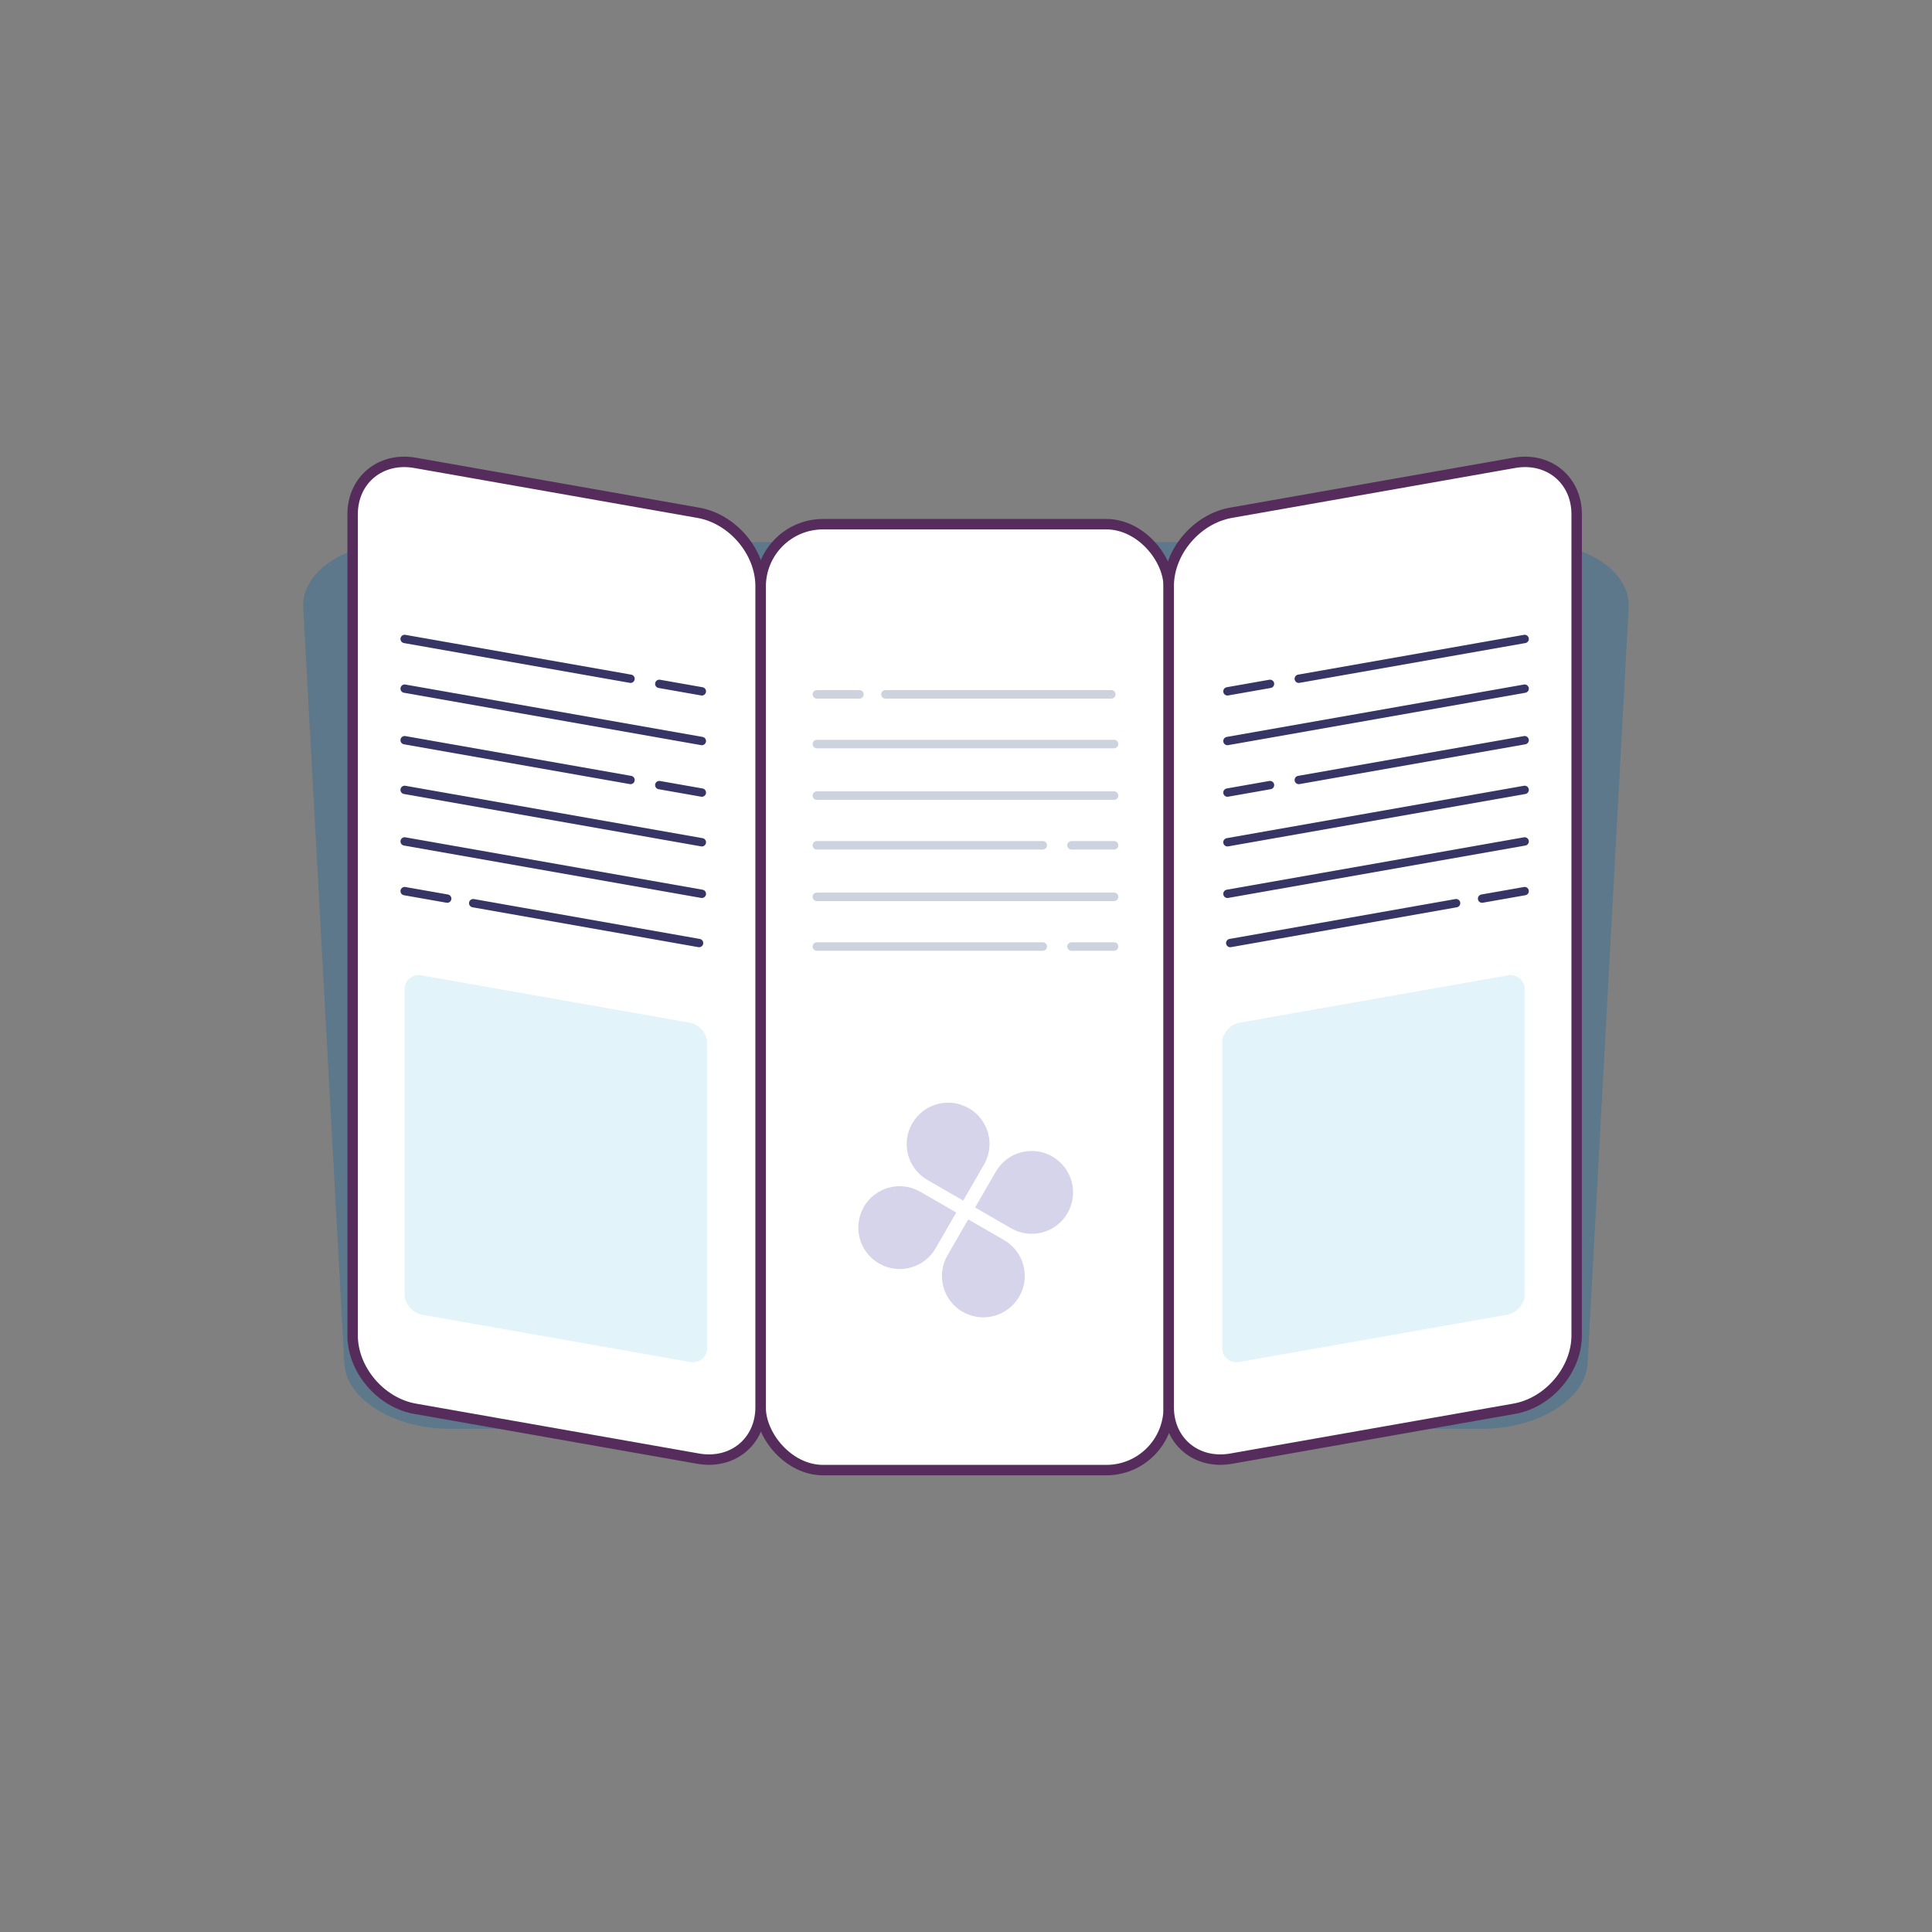 <?xml version="1.0" encoding="UTF-8"?><svg id="Layer_1" xmlns="http://www.w3.org/2000/svg" xmlns:xlink="http://www.w3.org/1999/xlink" viewBox="0 0 250 250"><rect x="0" y="0" width="250" height="250" fill="#808080" stroke="none"/><defs><style>.cls-1,.cls-2,.cls-3{fill:none;}.cls-4{clip-path:url(#clippath);}.cls-5{fill:#9cd6e9;}.cls-6{fill:#d6d4eb;}.cls-7{fill:#0765a2;}.cls-8{clip-path:url(#clippath-1);}.cls-9{clip-path:url(#clippath-2);}.cls-10{fill:#fff;stroke:#562c5c;stroke-miterlimit:10;stroke-width:1.35px;}.cls-2{stroke:#cdd2df;stroke-miterlimit:1;stroke-width:1.1px;}.cls-2,.cls-3{stroke-linecap:round;}.cls-11{opacity:.29;}.cls-12{opacity:.3;}.cls-3{stroke:#363565;stroke-linejoin:round;stroke-width:1.08px;}</style><clipPath id="clippath"><rect class="cls-1" x="39.24" y="70.16" width="171.51" height="114.74"/></clipPath><clipPath id="clippath-1"><polygon class="cls-1" points="158.16 176.63 197.29 169.73 197.29 125.83 158.16 132.73 158.16 176.63"/></clipPath><clipPath id="clippath-2"><polygon class="cls-1" points="91.49 176.63 52.36 169.73 52.36 125.83 91.49 132.73 91.49 176.63"/></clipPath></defs><g class="cls-12"><g class="cls-4"><path class="cls-7" d="m210.74,78.6c.25-4.65-5.51-8.45-12.82-8.45H52.06c-7.3,0-13.07,3.8-12.82,8.45l5.32,97.84c.25,4.65,6.43,8.45,13.74,8.45h133.39c7.3,0,13.48-3.8,13.74-8.45l5.32-97.84Z"/></g></g><rect class="cls-10" x="98.43" y="67.83" width="52.8" height="122.4" rx="8.07" ry="8.07"/><path class="cls-10" d="m195.95,182.29l-36.65,6.46c-4.44.78-8.07-2.21-8.07-6.65v-106.26c0-4.44,3.63-8.71,8.07-9.49l36.65-6.46c4.44-.78,8.07,2.21,8.07,6.65v106.26c0,4.44-3.63,8.71-8.07,9.49Z"/><g><line class="cls-2" x1="114.57" y1="89.85" x2="143.8" y2="89.85"/><line class="cls-2" x1="105.7" y1="96.28" x2="144.16" y2="96.28"/><line class="cls-2" x1="105.7" y1="89.85" x2="111.21" y2="89.85"/><line class="cls-2" x1="134.93" y1="109.38" x2="105.7" y2="109.38"/><line class="cls-2" x1="144.16" y1="102.95" x2="105.7" y2="102.95"/><line class="cls-2" x1="144.16" y1="109.38" x2="138.65" y2="109.38"/><line class="cls-2" x1="134.93" y1="122.48" x2="105.7" y2="122.48"/><line class="cls-2" x1="144.16" y1="116.05" x2="105.7" y2="116.05"/><line class="cls-2" x1="144.16" y1="122.48" x2="138.65" y2="122.48"/></g><g class="cls-11"><g class="cls-8"><path class="cls-5" d="m160.41,176.23c-1.24.22-2.26-.6-2.26-1.82v-39.46c0-1.22,1.02-2.4,2.26-2.62l34.63-6.11c1.24-.22,2.26.6,2.26,1.82v39.46c0,1.22-1.02,2.4-2.26,2.62l-34.63,6.11Z"/></g></g><g><line class="cls-3" x1="188.42" y1="116.87" x2="159.19" y2="122.03"/><line class="cls-3" x1="197.29" y1="108.88" x2="158.83" y2="115.66"/><line class="cls-3" x1="197.29" y1="115.31" x2="191.78" y2="116.28"/><line class="cls-3" x1="168.06" y1="100.93" x2="197.29" y2="95.78"/><line class="cls-3" x1="158.83" y1="108.99" x2="197.29" y2="102.21"/><line class="cls-3" x1="158.83" y1="102.56" x2="164.34" y2="101.59"/><line class="cls-3" x1="168.06" y1="87.83" x2="197.29" y2="82.68"/><line class="cls-3" x1="158.83" y1="95.89" x2="197.29" y2="89.11"/><line class="cls-3" x1="158.83" y1="89.46" x2="164.34" y2="88.49"/></g><path class="cls-10" d="m53.7,182.29l36.65,6.46c4.44.78,8.07-2.21,8.07-6.65v-106.26c0-4.44-3.63-8.71-8.07-9.49l-36.65-6.46c-4.44-.78-8.07,2.21-8.07,6.65v106.26c0,4.44,3.63,8.71,8.07,9.49Z"/><g class="cls-11"><g class="cls-9"><path class="cls-5" d="m89.24,176.23c1.24.22,2.26-.6,2.26-1.82v-39.46c0-1.22-1.02-2.4-2.26-2.62l-34.63-6.11c-1.24-.22-2.26.6-2.26,1.82v39.46c0,1.22,1.02,2.4,2.26,2.62l34.63,6.11Z"/></g></g><g><line class="cls-3" x1="61.23" y1="116.87" x2="90.46" y2="122.03"/><line class="cls-3" x1="52.36" y1="108.88" x2="90.82" y2="115.66"/><line class="cls-3" x1="52.36" y1="115.31" x2="57.87" y2="116.28"/><line class="cls-3" x1="81.59" y1="100.93" x2="52.36" y2="95.78"/><line class="cls-3" x1="90.82" y1="108.99" x2="52.36" y2="102.21"/><line class="cls-3" x1="90.82" y1="102.56" x2="85.31" y2="101.59"/><line class="cls-3" x1="81.59" y1="87.83" x2="52.36" y2="82.68"/><line class="cls-3" x1="90.82" y1="95.89" x2="52.36" y2="89.11"/><line class="cls-3" x1="90.82" y1="89.46" x2="85.31" y2="88.49"/></g><g><path class="cls-6" d="m111.78,156.17c1.48-2.56,4.76-3.44,7.32-1.95l4.64,2.68-2.68,4.64c-1.48,2.56-4.76,3.44-7.32,1.95-2.56-1.48-3.44-4.76-1.95-7.32Z"/><path class="cls-6" d="m138.14,156.98c-1.48,2.56-4.76,3.44-7.32,1.95l-4.64-2.68,2.68-4.64c1.48-2.56,4.76-3.44,7.32-1.95,2.56,1.48,3.44,4.76,1.95,7.32Z"/><path class="cls-6" d="m125.37,143.4c2.56,1.48,3.44,4.76,1.95,7.32l-2.68,4.64-4.64-2.68c-2.56-1.48-3.44-4.76-1.95-7.32,1.48-2.56,4.76-3.44,7.32-1.95Z"/><path class="cls-6" d="m124.56,169.75c-2.56-1.48-3.44-4.76-1.95-7.32l2.68-4.64,4.64,2.68c2.56,1.48,3.44,4.76,1.95,7.32s-4.76,3.44-7.32,1.95Z"/></g></svg>